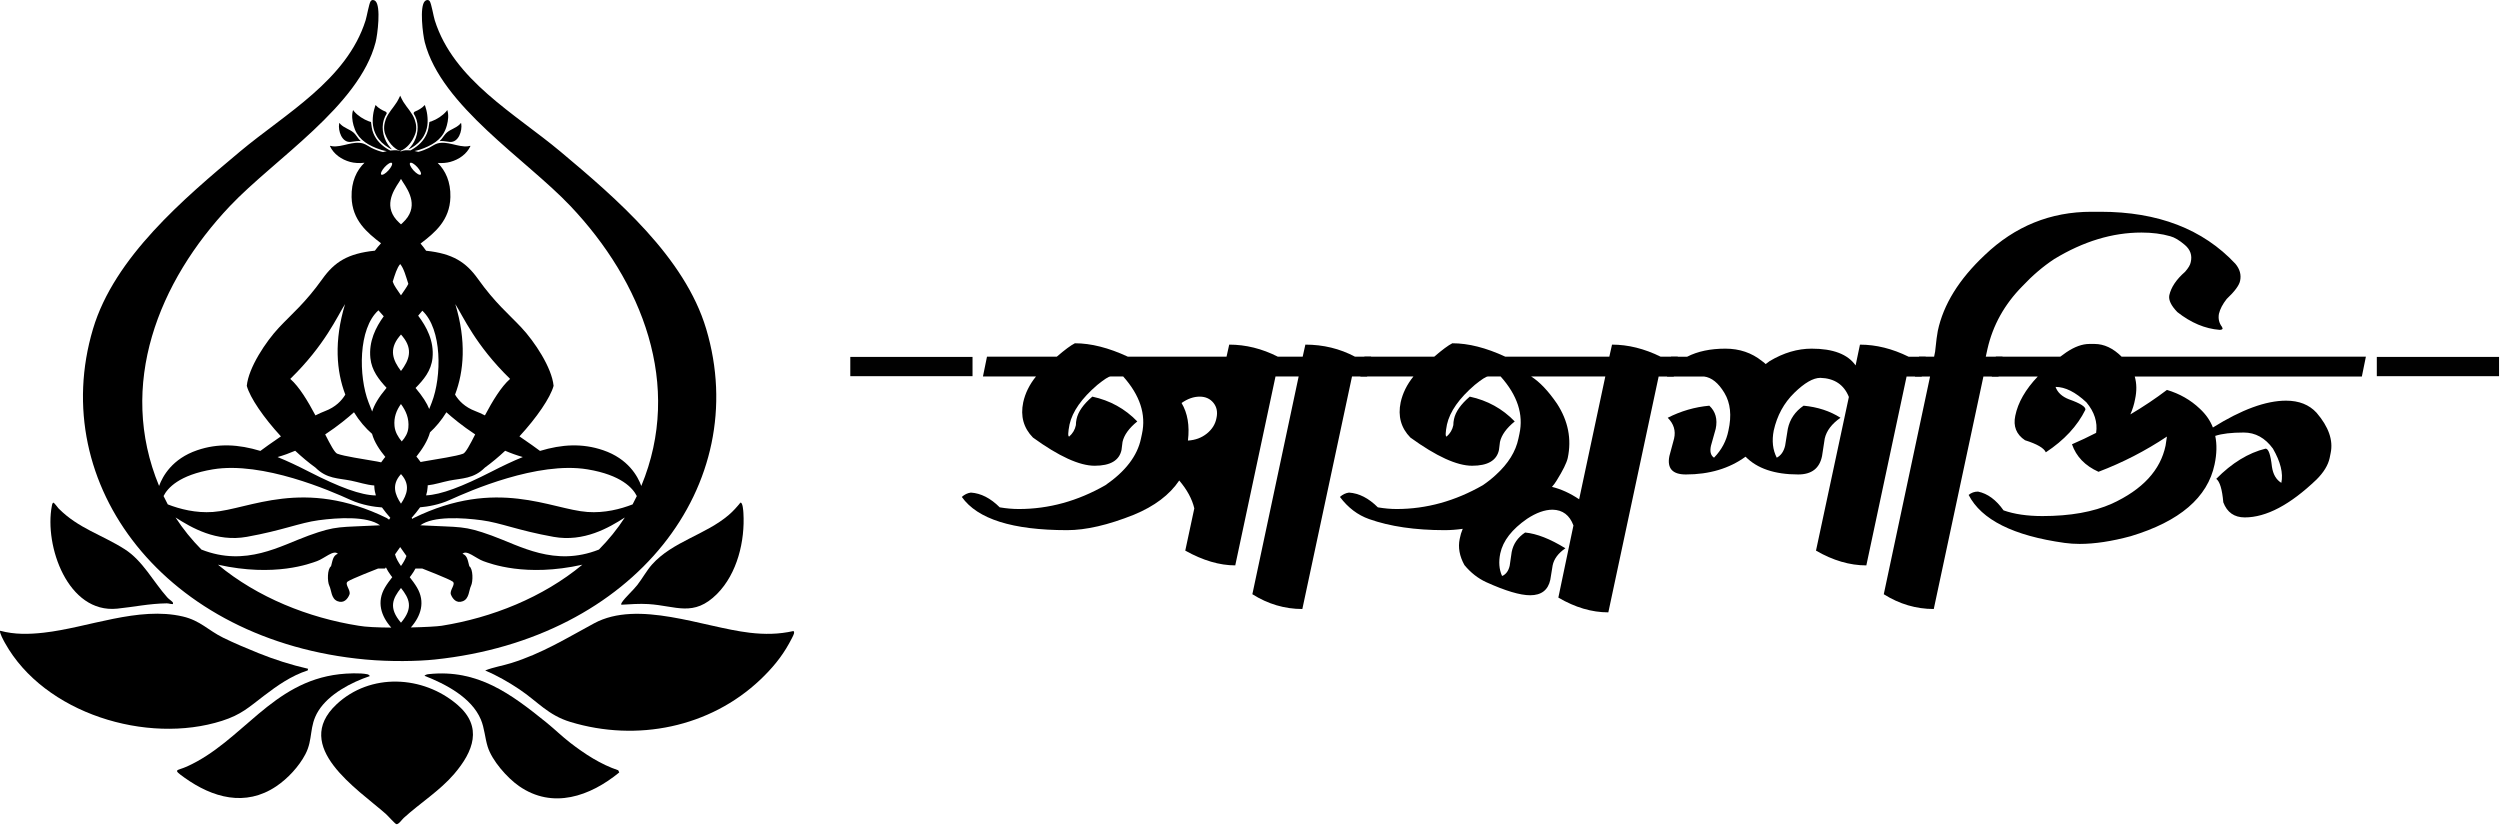 <svg width="178" height="59" viewBox="0 0 178 59" fill="none" xmlns="http://www.w3.org/2000/svg">
<path d="M26.03 46.958C27.809 47.121 29.739 47.085 30.956 46.958C45.204 45.469 53.586 34.507 50.281 23.42C48.759 18.319 43.905 14.144 39.907 10.796C36.669 8.085 32.3 5.706 30.956 1.448C30.866 1.162 30.716 0.267 30.602 0.095C30.515 -0.036 30.361 -0.021 30.257 0.076C29.852 0.45 30.107 2.479 30.245 3.013C31.42 7.55 37.446 11.326 40.612 14.666C45.711 20.045 48.645 27.403 45.66 34.601C45.41 33.91 44.726 32.663 42.946 32.056C41.453 31.546 39.997 31.636 38.448 32.105C38.23 31.943 37.672 31.535 36.984 31.07C38.218 29.732 39.185 28.317 39.416 27.473C39.292 26.172 38.053 24.314 37.124 23.323C36.195 22.332 35.266 21.589 34.028 19.855C33.174 18.66 32.231 18.053 30.338 17.853C30.218 17.676 30.084 17.507 29.943 17.342C30.951 16.575 32.026 15.694 32.068 14.037C32.096 12.937 31.714 12.141 31.165 11.601C31.48 11.627 31.805 11.598 32.059 11.528C32.668 11.361 33.23 10.98 33.498 10.395C33.492 10.387 33.489 10.384 33.478 10.383C33.445 10.382 33.358 10.411 33.316 10.415C32.621 10.498 31.841 10.008 31.135 10.217C30.936 10.276 30.725 10.437 30.533 10.532C30.297 10.648 30.041 10.748 29.782 10.814C29.692 10.789 29.601 10.768 29.512 10.751C29.747 10.709 29.978 10.635 30.195 10.546C31.001 10.218 31.58 9.8 31.817 8.924C31.91 8.576 31.959 8.194 31.851 7.845C31.835 7.841 31.834 7.849 31.827 7.859C31.811 7.879 31.799 7.903 31.78 7.925C31.506 8.243 31.106 8.498 30.712 8.643C30.685 8.653 30.587 8.669 30.573 8.688C30.536 8.965 30.508 9.232 30.401 9.492C30.186 10.014 29.793 10.384 29.312 10.663C29.287 10.678 29.253 10.693 29.219 10.709C29.149 10.703 29.078 10.698 29.01 10.697C28.82 10.692 28.669 10.723 28.55 10.779C28.431 10.723 28.281 10.692 28.091 10.697C27.992 10.699 27.891 10.707 27.788 10.72C27.748 10.7 27.705 10.681 27.675 10.663C27.194 10.384 26.801 10.014 26.585 9.492C26.478 9.232 26.451 8.965 26.414 8.688C26.4 8.67 26.301 8.654 26.274 8.643C25.88 8.498 25.48 8.243 25.206 7.925C25.188 7.903 25.175 7.879 25.159 7.859C25.152 7.849 25.151 7.841 25.136 7.845C25.028 8.194 25.076 8.576 25.17 8.924C25.406 9.8 25.985 10.218 26.791 10.546C27.029 10.643 27.282 10.722 27.54 10.761C27.449 10.779 27.358 10.802 27.267 10.829C26.987 10.764 26.708 10.657 26.453 10.531C26.262 10.437 26.051 10.276 25.852 10.217C25.145 10.008 24.366 10.497 23.67 10.415C23.629 10.41 23.543 10.381 23.509 10.383C23.498 10.384 23.495 10.387 23.489 10.395C23.757 10.98 24.319 11.361 24.927 11.528C25.217 11.608 25.598 11.635 25.951 11.587C25.394 12.126 25.005 12.927 25.033 14.037C25.075 15.678 26.13 16.557 27.129 17.32C26.973 17.489 26.825 17.665 26.692 17.848C24.77 18.044 23.82 18.651 22.959 19.855C21.721 21.589 20.792 22.332 19.863 23.323C18.933 24.314 17.695 26.172 17.571 27.473C17.801 28.317 18.769 29.732 20.002 31.07C19.315 31.535 18.757 31.943 18.539 32.105C16.99 31.636 15.534 31.546 14.041 32.056C12.262 32.663 11.578 33.908 11.327 34.6C8.343 27.402 11.277 20.045 16.376 14.666C19.542 11.326 25.567 7.55 26.742 3.013C26.881 2.479 27.136 0.45 26.731 0.076C26.626 -0.021 26.472 -0.036 26.386 0.095C26.272 0.267 26.121 1.162 26.031 1.448C24.688 5.706 20.318 8.085 17.081 10.796C13.082 14.145 8.143 18.319 6.622 23.42C3.316 34.507 11.765 45.65 26.03 46.958ZM14.338 39.126C13.651 38.43 13.032 37.669 12.498 36.844C13.634 37.574 15.411 38.61 17.571 38.223C20.114 37.768 21.327 37.223 22.692 37.04C24.056 36.858 26.149 36.73 27.059 37.401C24.147 37.556 23.992 37.404 21.977 38.132C19.962 38.86 17.506 40.377 14.351 39.133C14.347 39.131 14.343 39.128 14.338 39.126ZM25.535 44.552C21.965 43.989 18.335 42.54 15.519 40.206C19.574 41.11 22.089 40.122 22.57 39.952C23.086 39.77 23.783 39.103 24.056 39.437C23.692 39.528 23.662 40.013 23.571 40.316C23.298 40.498 23.298 41.408 23.45 41.711C23.602 42.014 23.571 42.621 24.026 42.803C24.481 42.985 24.755 42.646 24.879 42.336C25.002 42.027 24.507 41.593 24.755 41.407C25.003 41.221 26.922 40.478 26.922 40.478H27.418L27.476 40.396C27.573 40.588 27.686 40.775 27.817 40.951C27.854 41 27.891 41.048 27.928 41.096C27.745 41.328 27.564 41.569 27.411 41.828C26.805 42.855 27.128 43.864 27.859 44.685C26.904 44.679 26.012 44.641 25.535 44.552ZM28.493 18.798C28.754 19.119 28.887 19.627 29.074 20.213C28.957 20.457 28.763 20.708 28.55 21.027C28.29 20.639 28.059 20.35 27.962 20.054C28.124 19.535 28.256 19.089 28.493 18.798ZM28.68 23.972C29.418 24.884 29.131 25.651 28.55 26.415C27.97 25.651 27.683 24.884 28.421 23.972C28.463 23.92 28.506 23.868 28.55 23.816C28.594 23.867 28.637 23.919 28.68 23.972ZM29.075 30.46C29.039 30.84 28.852 31.152 28.604 31.431C28.335 31.106 28.128 30.75 28.089 30.335C28.03 29.704 28.231 29.209 28.547 28.766C28.903 29.25 29.139 29.784 29.075 30.46ZM28.51 33.802C28.523 33.787 28.536 33.772 28.55 33.756C28.564 33.772 28.578 33.787 28.591 33.802C29.221 34.528 28.985 35.21 28.55 35.861C28.116 35.21 27.88 34.528 28.51 33.802ZM42.647 39.126C42.643 39.129 42.639 39.131 42.635 39.133C39.48 40.377 37.024 38.861 35.009 38.133C32.994 37.405 32.838 37.556 29.927 37.401C30.837 36.73 32.929 36.859 34.294 37.041C35.659 37.223 36.872 37.769 39.415 38.224C41.576 38.611 43.353 37.574 44.489 36.844C43.954 37.669 43.335 38.43 42.647 39.126ZM28.493 38.951L28.939 39.585C28.854 39.832 28.715 40.067 28.55 40.299C28.36 40.032 28.205 39.761 28.126 39.472L28.493 38.951ZM28.55 44.337C27.643 43.274 27.96 42.612 28.55 41.864C29.14 42.612 29.458 43.274 28.55 44.337ZM29.252 44.674C29.976 43.855 30.293 42.851 29.689 41.829C29.536 41.57 29.356 41.329 29.173 41.097C29.21 41.049 29.247 41.001 29.284 40.952C29.396 40.8 29.495 40.642 29.582 40.479H30.063C30.063 40.479 31.983 41.222 32.231 41.408C32.479 41.594 31.983 42.027 32.107 42.337C32.231 42.646 32.505 42.986 32.96 42.804C33.415 42.622 33.384 42.015 33.536 41.712C33.688 41.409 33.688 40.499 33.415 40.317C33.324 40.014 33.294 39.528 32.93 39.437C33.203 39.104 33.9 39.771 34.416 39.953C34.897 40.123 37.411 41.11 41.465 40.207C38.649 42.539 35.02 43.985 31.453 44.553C31.127 44.604 30.25 44.652 29.252 44.674ZM41.831 33.418C44.241 33.818 45.062 34.757 45.341 35.32C45.246 35.521 45.146 35.718 45.041 35.913C44.178 36.248 43.045 36.54 41.831 36.453C39.229 36.267 35.389 33.976 29.444 36.886C29.418 36.905 29.39 36.925 29.362 36.945C29.344 36.92 29.326 36.895 29.308 36.87C29.521 36.626 29.73 36.381 29.91 36.12C30.452 36.074 31.259 35.944 32.046 35.586C33.408 34.967 38.276 32.829 41.831 33.418ZM37.224 32.541C36.514 32.829 35.779 33.179 35.009 33.573C32.891 34.657 31.402 35.22 30.339 35.271C30.399 35.082 30.437 34.882 30.449 34.667C30.451 34.63 30.452 34.592 30.452 34.555C30.967 34.5 31.5 34.32 31.983 34.223C32.913 34.038 33.718 34.1 34.523 33.294C35.008 32.944 35.497 32.534 35.968 32.094C36.373 32.268 36.794 32.421 37.224 32.541ZM32.417 21.651C32.974 22.518 33.841 24.562 36.319 26.977C35.678 27.537 35.061 28.569 34.526 29.576C34.282 29.453 34.051 29.348 33.841 29.269C33.093 28.987 32.655 28.523 32.4 28.097C33.031 26.445 33.216 24.281 32.417 21.651ZM33.833 30.93C33.455 31.676 33.156 32.235 32.974 32.304C32.479 32.489 31.178 32.675 30.125 32.861C30.065 32.872 30.006 32.883 29.947 32.896C29.884 32.803 29.816 32.711 29.742 32.622C29.711 32.585 29.679 32.548 29.646 32.511C30.061 31.987 30.452 31.387 30.616 30.782C31.031 30.4 31.433 29.924 31.783 29.354C32.185 29.715 32.908 30.322 33.833 30.93ZM30.745 28.65C30.679 28.819 30.618 28.975 30.56 29.121C30.398 28.706 30.098 28.232 29.587 27.624C30.161 27.037 30.7 26.405 30.794 25.496C30.918 24.281 30.369 23.262 29.774 22.477C29.876 22.361 29.975 22.243 30.07 22.123C31.485 23.436 31.457 26.81 30.745 28.65ZM29.954 12.43C29.879 12.494 29.651 12.361 29.443 12.132C29.235 11.903 29.127 11.665 29.202 11.6C29.276 11.536 29.505 11.669 29.712 11.898C29.92 12.127 30.028 12.366 29.954 12.43ZM28.421 12.953C28.463 12.889 28.507 12.816 28.55 12.737C28.593 12.816 28.637 12.889 28.68 12.953C29.129 13.627 29.849 14.77 28.68 15.854C28.637 15.894 28.593 15.934 28.55 15.974C28.506 15.934 28.463 15.894 28.42 15.854C27.251 14.77 27.971 13.627 28.421 12.953ZM27.388 11.898C27.596 11.669 27.825 11.536 27.899 11.6C27.973 11.665 27.865 11.903 27.657 12.132C27.45 12.361 27.221 12.494 27.146 12.43C27.072 12.366 27.18 12.127 27.388 11.898ZM26.944 22.095C27.064 22.24 27.192 22.382 27.322 22.521C26.756 23.299 26.248 24.303 26.371 25.495C26.461 26.376 26.97 27.017 27.523 27.614C26.946 28.304 26.642 28.835 26.498 29.3C26.42 29.107 26.335 28.891 26.241 28.65C25.524 26.797 25.499 23.39 26.944 22.095ZM26.491 30.891C26.65 31.475 27.029 32.039 27.436 32.533C27.41 32.562 27.383 32.592 27.359 32.622C27.279 32.718 27.206 32.817 27.138 32.919C27.049 32.897 26.956 32.877 26.861 32.861C25.808 32.675 24.507 32.489 24.012 32.303C23.83 32.235 23.532 31.675 23.153 30.93C24.078 30.322 24.8 29.715 25.203 29.353C25.587 29.979 26.035 30.492 26.491 30.891ZM24.569 21.651C23.77 24.281 23.955 26.445 24.586 28.097C24.33 28.523 23.893 28.987 23.145 29.269C22.935 29.348 22.703 29.453 22.459 29.576C21.925 28.569 21.308 27.538 20.667 26.977C23.145 24.562 24.011 22.518 24.569 21.651ZM21.018 32.094C21.489 32.534 21.977 32.944 22.463 33.295C23.268 34.1 24.073 34.038 25.002 34.224C25.522 34.328 26.1 34.528 26.649 34.566C26.649 34.6 26.65 34.634 26.652 34.667C26.663 34.884 26.703 35.085 26.762 35.275C25.694 35.26 24.173 34.698 21.977 33.573C21.207 33.179 20.472 32.829 19.762 32.542C20.192 32.421 20.613 32.268 21.018 32.094ZM15.155 33.418C18.71 32.829 23.578 34.967 24.94 35.586C25.788 35.971 26.659 36.093 27.197 36.13C27.375 36.386 27.582 36.629 27.792 36.87C27.761 36.913 27.729 36.956 27.699 36.999C27.645 36.96 27.592 36.921 27.541 36.886C21.596 33.975 17.756 36.267 15.155 36.453C13.941 36.539 12.809 36.248 11.946 35.913C11.841 35.718 11.741 35.52 11.645 35.319C11.925 34.755 12.747 33.818 15.155 33.418Z" fill="black"/>
<path d="M26.753 7.492C26.746 7.487 26.743 7.477 26.732 7.488C26.656 7.711 26.595 7.943 26.565 8.178C26.497 8.721 26.542 9.195 26.812 9.677C27.005 10.022 27.324 10.309 27.659 10.511C27.734 10.556 27.819 10.607 27.9 10.635C27.812 10.522 27.71 10.418 27.628 10.299C27.23 9.72 27.114 8.923 27.424 8.281C27.445 8.236 27.531 8.107 27.536 8.073C27.539 8.046 27.508 7.982 27.486 7.967C27.435 7.932 27.332 7.899 27.27 7.867C27.143 7.8 27.011 7.724 26.901 7.632C26.855 7.593 26.799 7.524 26.753 7.492Z" fill="black"/>
<path d="M24.145 8.817C24.066 9.314 24.337 10.153 24.954 10.106C25.157 10.09 25.344 10.042 25.559 10.038C25.6 10.038 25.634 10.044 25.673 10.047C25.675 10.035 25.674 10.032 25.667 10.022C25.641 9.986 25.584 9.942 25.552 9.904C25.414 9.744 25.32 9.561 25.156 9.425C24.88 9.197 24.522 9.117 24.258 8.857C24.241 8.84 24.179 8.763 24.173 8.761C24.152 8.756 24.147 8.804 24.145 8.817Z" fill="black"/>
<path d="M27.423 9.545C27.631 10.107 28.023 10.578 28.493 10.751C28.963 10.578 29.354 10.108 29.562 9.545C29.683 9.216 29.644 8.837 29.522 8.505C29.346 8.024 28.984 7.681 28.72 7.256C28.632 7.114 28.564 6.962 28.493 6.811C28.421 6.962 28.353 7.114 28.265 7.256C28.001 7.681 27.639 8.024 27.463 8.505C27.341 8.837 27.302 9.216 27.423 9.545Z" fill="black"/>
<path d="M29.358 10.298C29.276 10.417 29.174 10.522 29.085 10.635C29.166 10.607 29.252 10.555 29.326 10.51C29.662 10.308 29.981 10.021 30.174 9.677C30.444 9.195 30.488 8.721 30.421 8.178C30.392 7.942 30.33 7.711 30.254 7.487C30.243 7.476 30.24 7.486 30.232 7.492C30.186 7.524 30.131 7.593 30.086 7.631C29.975 7.723 29.844 7.799 29.716 7.866C29.654 7.898 29.551 7.931 29.5 7.966C29.478 7.981 29.447 8.045 29.451 8.072C29.455 8.106 29.541 8.235 29.562 8.28C29.871 8.923 29.756 9.72 29.358 10.298Z" fill="black"/>
<path d="M31.435 9.904C31.403 9.942 31.345 9.986 31.319 10.021C31.312 10.031 31.311 10.034 31.313 10.047C31.352 10.044 31.387 10.037 31.427 10.038C31.642 10.042 31.828 10.09 32.032 10.105C32.649 10.153 32.92 9.314 32.842 8.816C32.839 8.804 32.834 8.756 32.813 8.761C32.807 8.762 32.745 8.84 32.728 8.857C32.465 9.116 32.106 9.196 31.83 9.425C31.666 9.561 31.572 9.744 31.435 9.904Z" fill="black"/>
<path d="M56.492 44.93C55.447 45.166 54.443 45.176 53.381 45.051C50.053 44.659 45.441 42.686 42.304 44.379C40.306 45.457 38.611 46.517 36.397 47.211C35.786 47.403 35.133 47.5 34.546 47.736C35.374 48.089 36.213 48.568 36.964 49.069C38.281 49.95 39.019 50.921 40.615 51.404C45.348 52.839 50.544 51.795 54.133 48.393C54.942 47.626 55.642 46.799 56.184 45.813C56.256 45.681 56.511 45.219 56.53 45.112C56.543 45.043 56.557 44.982 56.492 44.93Z" fill="black"/>
<path d="M18.795 49.537C19.751 48.806 20.748 48.108 21.909 47.734L21.935 47.616C20.724 47.34 19.545 46.964 18.396 46.5C17.597 46.178 16.651 45.781 15.884 45.402C14.817 44.877 14.264 44.187 13.02 43.895C9.849 43.153 6.281 44.691 3.118 45.046C2.067 45.164 1.041 45.188 0.012 44.91C-0.073 45.011 0.281 45.648 0.354 45.779C3.147 50.803 10.475 53.027 15.807 51.323C17.174 50.886 17.713 50.363 18.795 49.537Z" fill="black"/>
<path d="M32.573 50.183C30.126 48.079 26.363 47.888 23.952 50.157C20.758 53.164 25.451 56.175 27.468 57.948C27.605 58.067 28.122 58.651 28.214 58.677C28.376 58.723 28.607 58.362 28.75 58.233C29.912 57.176 31.314 56.301 32.34 55.102C33.699 53.513 34.396 51.751 32.573 50.183Z" fill="black"/>
<path d="M26.328 48.139C26.31 48.067 26.217 48.021 26.151 48.007C25.64 47.898 24.705 47.942 24.173 48.003C19.327 48.555 17.273 52.784 13.312 54.575C12.587 54.903 12.25 54.737 13.136 55.37C15.137 56.801 17.468 57.464 19.665 55.988C20.486 55.437 21.287 54.575 21.745 53.698C22.309 52.621 21.985 51.72 22.663 50.625C23.41 49.417 25.015 48.581 26.328 48.139Z" fill="black"/>
<path d="M40.604 52.888C40.014 52.433 39.474 51.902 38.897 51.436C36.375 49.401 34.017 47.63 30.532 47.997C30.423 48.008 30.302 48.032 30.223 48.116C31.726 48.704 33.574 49.66 34.236 51.228C34.496 51.846 34.525 52.528 34.722 53.164C35.029 54.155 36.107 55.378 36.953 55.968C39.358 57.644 42.021 56.692 44.091 54.998L44.017 54.842C42.772 54.428 41.635 53.684 40.604 52.888Z" fill="black"/>
<path d="M8.342 43.336C9.551 43.214 10.603 42.977 11.864 42.958C12.019 42.955 12.159 43.024 12.315 43.009C12.319 42.943 12.329 42.918 12.283 42.865C12.204 42.775 12.016 42.654 11.911 42.535C10.904 41.407 10.17 39.928 8.88 39.105C7.26 38.071 5.585 37.629 4.166 36.197C4.097 36.127 3.857 35.773 3.789 35.789C3.717 35.846 3.707 35.94 3.691 36.024C3.147 38.857 4.823 43.691 8.342 43.336Z" fill="black"/>
<path d="M46.421 40.196C46.052 40.61 45.733 41.196 45.375 41.654C45.078 42.035 44.511 42.536 44.281 42.888C44.243 42.946 44.223 42.983 44.236 43.057C44.872 43.023 45.521 42.971 46.159 43.01C48.137 43.131 49.384 43.968 51.06 42.28C52.494 40.835 53.051 38.512 52.931 36.523C52.923 36.389 52.886 35.746 52.716 35.789C52.47 36.097 52.184 36.412 51.884 36.668C50.231 38.082 47.89 38.553 46.421 40.196Z" fill="black"/>
<path d="M84.391 39.205L85.035 36.195C84.876 35.526 84.518 34.865 83.961 34.212C83.276 35.231 82.201 36.043 80.736 36.648C78.904 37.381 77.32 37.747 75.982 37.747C72.096 37.747 69.596 36.959 68.481 35.382C68.672 35.207 68.887 35.104 69.126 35.072C69.843 35.12 70.527 35.47 71.18 36.123C71.658 36.203 72.112 36.242 72.542 36.242C74.676 36.242 76.73 35.677 78.705 34.546C80.138 33.559 80.982 32.452 81.237 31.226L81.309 30.891C81.611 29.506 81.166 28.144 79.972 26.806H79.064C78.936 26.806 78.626 27.006 78.132 27.404C77.017 28.359 76.356 29.299 76.15 30.223C76.038 30.796 76.03 31.083 76.125 31.083C76.38 30.86 76.539 30.589 76.603 30.27C76.603 30.127 76.619 29.984 76.651 29.84C76.762 29.315 77.137 28.782 77.774 28.24C79.031 28.511 80.099 29.1 80.975 30.007C80.385 30.485 80.035 30.971 79.924 31.465L79.852 32.038C79.692 32.787 79.055 33.161 77.941 33.161C76.858 33.161 75.392 32.492 73.546 31.154C72.877 30.469 72.646 29.634 72.853 28.646C72.996 27.993 73.298 27.38 73.761 26.806H69.986L70.273 25.397H75.242C75.815 24.904 76.245 24.585 76.531 24.441C77.678 24.441 78.936 24.76 80.306 25.397H87.329L87.52 24.537C88.698 24.537 89.853 24.823 90.984 25.397H92.751L92.942 24.537C94.216 24.537 95.395 24.823 96.477 25.397H97.624L97.338 26.806H96.263L92.727 43.361C91.469 43.361 90.282 43.01 89.168 42.309L92.464 26.806H90.816L87.95 40.255C86.835 40.255 85.648 39.906 84.391 39.205ZM85.931 30.868C86.305 30.565 86.532 30.199 86.612 29.769C86.707 29.339 86.636 28.977 86.397 28.682C86.158 28.388 85.831 28.24 85.417 28.24C84.987 28.24 84.557 28.392 84.127 28.694C84.557 29.411 84.709 30.303 84.581 31.369C85.107 31.337 85.557 31.17 85.931 30.868Z" fill="black"/>
<path d="M114.584 25.397L114.776 24.537C115.922 24.537 117.077 24.824 118.239 25.397H119.458L119.171 26.807H118.096L114.513 43.6C113.334 43.6 112.148 43.249 110.954 42.549L112.029 37.413C111.758 36.681 111.264 36.306 110.548 36.29C109.99 36.29 109.385 36.505 108.732 36.935C107.649 37.684 107.013 38.504 106.821 39.396C106.694 40.001 106.734 40.534 106.941 40.996H106.989C107.243 40.869 107.41 40.63 107.49 40.279L107.633 39.3C107.745 38.727 108.063 38.265 108.589 37.915C109.417 37.995 110.372 38.369 111.456 39.038C110.946 39.388 110.643 39.794 110.548 40.256L110.381 41.283C110.221 42.015 109.744 42.382 108.948 42.382C108.231 42.382 107.188 42.071 105.818 41.45C105.229 41.179 104.712 40.773 104.266 40.232C103.915 39.595 103.804 38.974 103.931 38.369C103.979 38.114 104.05 37.875 104.146 37.652C103.7 37.716 103.27 37.747 102.856 37.747C100.754 37.747 98.963 37.484 97.482 36.959C96.669 36.672 95.977 36.147 95.403 35.382C95.594 35.207 95.81 35.104 96.048 35.072C96.765 35.12 97.449 35.47 98.103 36.123C98.58 36.203 99.026 36.242 99.44 36.242C101.558 36.242 103.605 35.677 105.579 34.546C105.929 34.307 106.24 34.06 106.511 33.806C107.387 33.009 107.92 32.15 108.112 31.226L108.183 30.891C108.486 29.506 108.04 28.144 106.846 26.806H105.938C105.81 26.806 105.5 27.006 105.006 27.404C103.892 28.359 103.231 29.299 103.024 30.223C102.912 30.796 102.904 31.083 103 31.083C103.254 30.86 103.413 30.589 103.477 30.27C103.477 30.127 103.493 29.984 103.525 29.84C103.636 29.315 104.011 28.782 104.648 28.24C105.906 28.511 106.973 29.1 107.849 30.007C107.259 30.485 106.909 30.971 106.798 31.465L106.726 32.038C106.566 32.787 105.929 33.161 104.815 33.161C103.732 33.161 102.267 32.492 100.42 31.154C99.751 30.469 99.52 29.634 99.727 28.646C99.87 27.993 100.173 27.38 100.635 26.806H96.861L97.147 25.397H102.116C102.689 24.904 103.119 24.585 103.406 24.441C104.552 24.441 105.81 24.76 107.18 25.397L114.584 25.397ZM110.5 34.666C111.152 34.825 111.797 35.119 112.435 35.549L114.298 26.806H109.019C109.624 27.189 110.237 27.834 110.858 28.741C111.654 29.968 111.909 31.258 111.623 32.611C111.543 32.962 111.28 33.495 110.834 34.212C110.739 34.371 110.627 34.523 110.5 34.666Z" fill="black"/>
<path d="M120.127 25.397C120.875 25.015 121.783 24.824 122.85 24.824C123.853 24.824 124.721 25.119 125.454 25.708C125.549 25.771 125.636 25.843 125.717 25.922C125.812 25.843 125.908 25.771 126.003 25.708C126.99 25.119 127.986 24.824 128.989 24.824C130.518 24.824 131.561 25.222 132.119 26.018L132.429 24.538C133.576 24.538 134.73 24.824 135.893 25.398H137.111L136.824 26.807H135.749L132.883 40.256C131.704 40.256 130.51 39.906 129.299 39.205L131.64 28.264C131.29 27.389 130.613 26.934 129.61 26.903C129.1 26.903 128.479 27.261 127.747 27.977C127.015 28.694 126.529 29.586 126.29 30.653C126.147 31.386 126.218 32.03 126.505 32.588C126.808 32.429 127.007 32.142 127.102 31.728L127.293 30.533C127.437 29.849 127.811 29.299 128.416 28.885C129.419 28.981 130.295 29.267 131.044 29.745C130.423 30.175 130.048 30.669 129.921 31.226L129.73 32.468C129.555 33.344 128.989 33.782 128.034 33.782C126.361 33.782 125.111 33.36 124.283 32.516C123.121 33.36 121.704 33.782 120.031 33.782C119.076 33.782 118.685 33.344 118.861 32.468L119.195 31.226C119.323 30.669 119.172 30.175 118.742 29.745C119.681 29.267 120.668 28.981 121.704 28.885C122.149 29.299 122.301 29.849 122.158 30.533L121.823 31.728C121.728 32.142 121.799 32.429 122.038 32.588C122.579 32.031 122.922 31.386 123.065 30.653C123.304 29.586 123.209 28.694 122.779 27.977C122.349 27.261 121.863 26.871 121.322 26.807H118.694L118.98 25.398H120.127V25.397Z" fill="black"/>
<path d="M141.387 25.397H142.581L142.294 26.807H141.219L137.684 43.361C136.426 43.361 135.239 43.01 134.125 42.31L137.421 26.807H136.346L136.633 25.397H137.708L137.78 25.039C137.859 24.275 137.923 23.781 137.971 23.558C138.369 21.679 139.484 19.879 141.315 18.16C143.465 16.105 145.997 15.078 148.912 15.078H149.557C153.649 15.078 156.85 16.312 159.159 18.78C159.478 19.162 159.589 19.569 159.494 19.999C159.43 20.317 159.112 20.747 158.538 21.289C158.252 21.655 158.068 22.005 157.989 22.34C157.925 22.69 157.997 23.001 158.204 23.271L158.252 23.39C158.236 23.454 158.164 23.486 158.037 23.486C157.002 23.407 155.998 22.985 155.027 22.22C154.581 21.758 154.39 21.36 154.454 21.025C154.581 20.452 154.955 19.895 155.576 19.353C155.815 19.082 155.95 18.852 155.982 18.66C156.094 18.183 155.955 17.777 155.564 17.442C155.174 17.108 154.828 16.901 154.526 16.821C153.92 16.646 153.235 16.558 152.471 16.558C150.401 16.558 148.33 17.187 146.26 18.445C145.464 18.971 144.708 19.616 143.991 20.38C142.717 21.67 141.889 23.159 141.507 24.847L141.387 25.397Z" fill="black"/>
<path d="M157.725 31.035C157.852 31.64 157.836 32.317 157.678 33.066C157.184 35.423 155.193 37.127 151.705 38.178C150.351 38.544 149.141 38.727 148.074 38.727C147.708 38.727 147.349 38.703 146.999 38.655C143.353 38.146 141.075 37.007 140.167 35.239C140.358 35.08 140.581 35.001 140.836 35.001C141.521 35.144 142.126 35.59 142.652 36.338C143.416 36.609 144.34 36.744 145.423 36.744C147.397 36.744 149.046 36.45 150.368 35.861C152.549 34.857 153.823 33.48 154.189 31.728C154.221 31.553 154.253 31.338 154.285 31.083C152.756 32.102 151.132 32.938 149.412 33.591C148.456 33.161 147.827 32.508 147.525 31.632C148.114 31.378 148.687 31.107 149.245 30.82C149.356 30.056 149.125 29.331 148.552 28.646C147.772 27.914 147.039 27.547 146.354 27.547C146.498 27.946 146.816 28.24 147.31 28.431C148.122 28.718 148.512 28.965 148.48 29.172C147.907 30.334 146.967 31.345 145.662 32.205C145.534 31.903 145.04 31.616 144.181 31.345C143.56 30.931 143.329 30.35 143.488 29.602C143.679 28.662 144.212 27.73 145.089 26.807H141.816L142.103 25.397H146.689C146.832 25.286 146.976 25.182 147.119 25.087C147.708 24.689 148.257 24.489 148.767 24.489H149.126C149.81 24.489 150.455 24.792 151.061 25.397H168.451L168.164 26.807H151.993C152.136 27.3 152.144 27.842 152.016 28.431C151.953 28.782 151.841 29.14 151.682 29.506C152.621 28.949 153.489 28.368 154.286 27.762C155.194 28.033 155.974 28.479 156.627 29.1C157.057 29.498 157.367 29.944 157.558 30.438C159.596 29.164 161.332 28.527 162.766 28.527C163.689 28.527 164.414 28.814 164.939 29.387C165.799 30.39 166.134 31.346 165.943 32.254L165.871 32.612C165.76 33.121 165.449 33.631 164.939 34.14C163.06 35.94 161.356 36.84 159.827 36.84C159.079 36.84 158.569 36.481 158.299 35.765C158.219 34.842 158.052 34.284 157.797 34.093C158.912 32.962 160.082 32.246 161.309 31.943C161.516 31.943 161.667 32.373 161.762 33.233C161.842 33.775 162.065 34.157 162.431 34.379C162.575 33.695 162.375 32.883 161.834 31.943C161.276 31.179 160.583 30.796 159.756 30.796C158.88 30.796 158.203 30.876 157.725 31.035Z" fill="black"/>
<path d="M69.244 25.412H60.541V26.784H69.244V25.412Z" fill="#010101"/>
<path d="M177.932 25.412H169.229V26.784H177.932V25.412Z" fill="#010101"/>
</svg>
